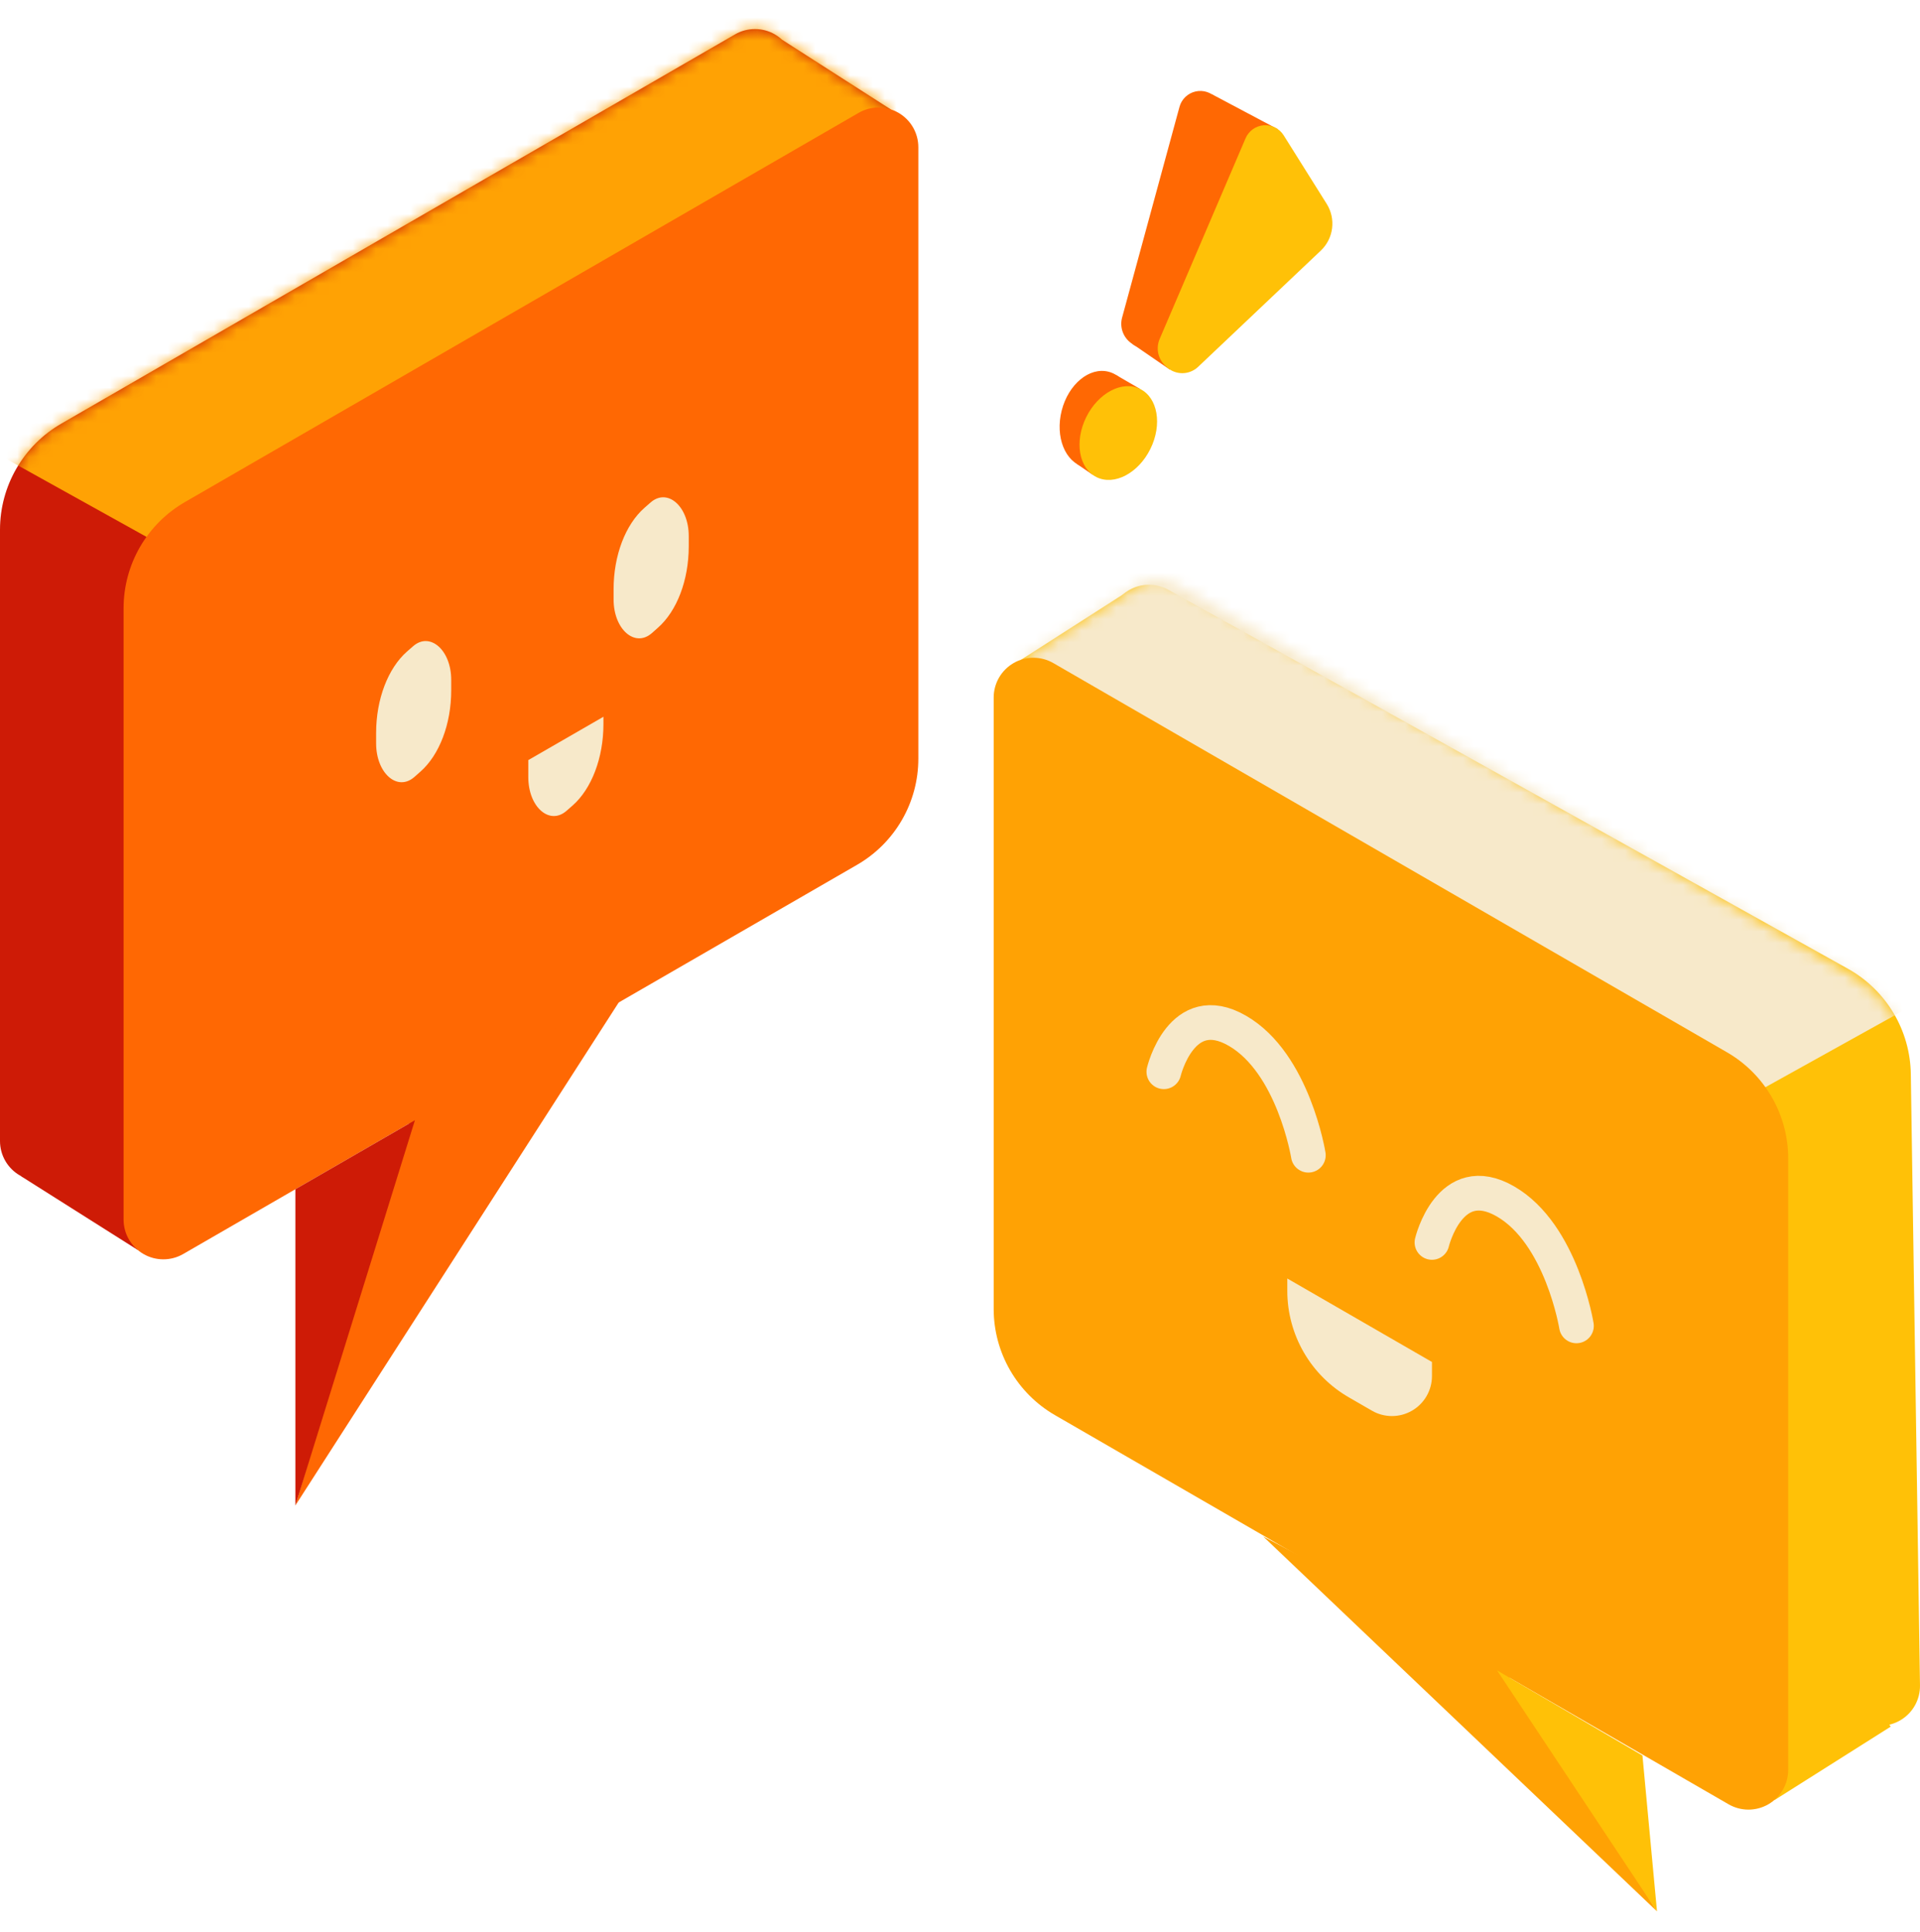 <svg width="166" height="167" viewBox="0 0 166 167" fill="none" xmlns="http://www.w3.org/2000/svg">
<path d="M97.019 27.436L101.979 9.229C102.069 8.903 102.246 8.607 102.492 8.374C102.737 8.14 103.041 7.978 103.372 7.905C103.702 7.832 104.047 7.849 104.368 7.957C104.689 8.064 104.975 8.257 105.195 8.514L109.711 13.874C110.187 14.442 110.451 15.156 110.461 15.896C110.471 16.637 110.225 17.357 109.765 17.937L100.621 29.372C100.306 29.766 99.853 30.025 99.353 30.097C98.854 30.169 98.347 30.048 97.933 29.758L97.812 29.669C97.465 29.424 97.203 29.078 97.061 28.678C96.919 28.278 96.904 27.844 97.019 27.436Z" fill="#FF6803"/>
<path d="M104.765 8.139L110.475 11.166L101.127 31.938L97.943 29.751L104.765 8.139Z" fill="#FF6803"/>
<path d="M100.26 29.305L107.689 11.956C107.823 11.643 108.039 11.372 108.316 11.173C108.592 10.975 108.918 10.855 109.257 10.828C109.597 10.802 109.937 10.868 110.241 11.021C110.546 11.174 110.802 11.407 110.984 11.695L114.707 17.627C115.099 18.254 115.263 18.998 115.17 19.732C115.078 20.467 114.735 21.147 114.2 21.657L103.576 31.72C103.208 32.065 102.722 32.257 102.218 32.257C101.714 32.257 101.228 32.065 100.86 31.72L100.749 31.617C100.441 31.328 100.228 30.951 100.14 30.538C100.053 30.124 100.095 29.694 100.26 29.305Z" fill="#FFC107"/>
<path d="M97.79 37.015C98.369 34.739 97.496 32.552 95.84 32.13C94.184 31.709 92.371 33.212 91.792 35.487C91.212 37.763 92.085 39.95 93.741 40.372C95.397 40.794 97.21 39.291 97.79 37.015Z" fill="#FF6803"/>
<path d="M98.569 33.617L96.478 32.406L93.112 40.107L94.456 41.029L98.569 33.617Z" fill="#FF6803"/>
<path d="M99.462 38.8C100.501 36.694 100.1 34.373 98.567 33.617C97.034 32.861 94.95 33.956 93.911 36.062C92.872 38.169 93.273 40.489 94.806 41.245C96.339 42.001 98.423 40.906 99.462 38.8Z" fill="#FFC107"/>
<path d="M63.557 2.968L5.31 36.612C3.698 37.539 2.358 38.875 1.426 40.485C0.493 42.094 0.002 43.921 2.75131e-09 45.781L2.75131e-09 98.629C-2.41312e-05 99.232 0.159 99.824 0.46 100.346C0.762 100.868 1.196 101.302 1.718 101.603C2.24 101.905 2.833 102.063 3.436 102.063C4.039 102.063 4.631 101.904 5.153 101.602L63.417 67.962C65.026 67.032 66.362 65.695 67.291 64.085C68.22 62.476 68.71 60.651 68.71 58.792V5.945C68.709 5.342 68.55 4.75 68.249 4.228C67.947 3.706 67.514 3.272 66.992 2.971C66.469 2.669 65.877 2.51 65.275 2.51C64.672 2.509 64.079 2.667 63.557 2.968Z" fill="#CE1B06"/>
<path d="M77.025 9.461L67.627 3.44L1.844 101.684L11.892 108.034L77.025 9.461Z" fill="#CE1B06"/>
<mask id="mask0_478_5842" style="mask-type:luminance" maskUnits="userSpaceOnUse" x="0" y="2" width="78" height="107">
<path d="M77.025 9.457L68.713 22.032V58.803C68.713 60.66 68.224 62.485 67.295 64.094C66.366 65.703 65.03 67.039 63.421 67.968L22.902 91.364L11.889 108.03L1.862 101.691C1.298 101.403 0.825 100.965 0.496 100.424C0.167 99.883 -0.004 99.261 8.95224e-05 98.628V45.781C0 43.922 0.49 42.096 1.419 40.487C2.349 38.877 3.686 37.541 5.296 36.612L63.56 2.971C64.198 2.598 64.94 2.442 65.674 2.527C66.407 2.611 67.094 2.931 67.631 3.44L77.025 9.457Z" fill="white"/>
</mask>
<g mask="url(#mask0_478_5842)">
<path d="M-6.246 35.897L16.474 48.522C16.474 48.522 90.175 4.926 89.45 5.283C88.725 5.641 60.352 -7.338 60.352 -7.338L-6.246 35.897Z" fill="#FFA204"/>
</g>
<path d="M74.245 9.75L15.998 43.391C14.385 44.318 13.045 45.653 12.112 47.263C11.179 48.873 10.687 50.7 10.685 52.56V105.418C10.685 106.021 10.844 106.613 11.146 107.135C11.447 107.657 11.881 108.091 12.403 108.392C12.925 108.694 13.517 108.853 14.12 108.853C14.723 108.854 15.315 108.695 15.837 108.395L74.102 74.751C75.712 73.822 77.049 72.486 77.979 70.876C78.909 69.266 79.398 67.44 79.398 65.582V12.723C79.398 12.12 79.239 11.528 78.938 11.006C78.636 10.484 78.202 10.05 77.68 9.749C77.158 9.448 76.565 9.289 75.962 9.289C75.359 9.29 74.767 9.449 74.245 9.75Z" fill="#FF6803"/>
<path d="M54.412 85.221L25.539 130.125L35.673 96.041L54.412 85.221Z" fill="#FF6803"/>
<path d="M25.539 130.125V102.792L35.873 96.828L25.539 130.125Z" fill="#CE1B06"/>
<path d="M101.013 50.977L159.774 83.738C161.397 84.644 162.754 85.961 163.707 87.556C164.661 89.152 165.177 90.97 165.206 92.829L165.999 145.68C166.008 146.283 165.859 146.877 165.565 147.404C165.272 147.931 164.845 148.371 164.327 148.68C163.81 148.99 163.22 149.157 162.617 149.166C162.014 149.175 161.419 149.025 160.893 148.732L102.128 115.967C100.505 115.062 99.15 113.745 98.197 112.15C97.244 110.555 96.728 108.737 96.7 106.88L95.907 54.025C95.898 53.423 96.048 52.828 96.342 52.302C96.636 51.776 97.063 51.337 97.58 51.028C98.098 50.719 98.687 50.551 99.29 50.543C99.892 50.534 100.487 50.684 101.013 50.977Z" fill="#FFC107"/>
<path d="M88.285 57.023L97.683 51.002L163.466 149.246L153.418 155.596L88.285 57.023Z" fill="#FFC107"/>
<mask id="mask1_478_5842" style="mask-type:luminance" maskUnits="userSpaceOnUse" x="88" y="50" width="78" height="106">
<path d="M88.285 57.02L96.597 69.594V106.365C96.597 108.223 97.087 110.048 98.016 111.657C98.945 113.265 100.28 114.602 101.889 115.531L142.408 138.926L153.418 155.592L163.445 149.253H163.463C164.021 148.965 164.489 148.529 164.815 147.991C165.14 147.454 165.31 146.837 165.307 146.209V93.343C165.307 91.485 164.818 89.659 163.889 88.05C162.96 86.44 161.624 85.103 160.014 84.174L101.746 50.534C101.109 50.162 100.368 50.006 99.635 50.09C98.902 50.175 98.216 50.495 97.68 51.002L88.285 57.02Z" fill="white"/>
</mask>
<g mask="url(#mask1_478_5842)">
<path d="M171.557 83.463L148.837 96.084C148.837 96.084 75.132 52.488 75.857 52.845C76.582 53.203 104.955 40.224 104.955 40.224L171.557 83.463Z" fill="#F7E9CA"/>
</g>
<path d="M91.065 57.312L149.312 90.956C150.921 91.886 152.257 93.222 153.186 94.832C154.115 96.442 154.604 98.267 154.604 100.126V152.984C154.604 153.587 154.445 154.179 154.144 154.701C153.842 155.223 153.408 155.657 152.886 155.958C152.364 156.26 151.771 156.418 151.168 156.418C150.565 156.418 149.973 156.258 149.451 155.957L91.204 122.317C89.596 121.386 88.26 120.049 87.331 118.44C86.403 116.831 85.913 115.005 85.912 113.147V60.289C85.912 59.686 86.072 59.094 86.373 58.572C86.675 58.05 87.108 57.617 87.63 57.315C88.152 57.013 88.744 56.854 89.347 56.854C89.95 56.854 90.543 57.012 91.065 57.312Z" fill="#FFA204"/>
<path d="M109.215 132.808L143.262 165.215L129.637 143.603L109.215 132.808Z" fill="#FFA204"/>
<path d="M123.805 118.947V117.725L111.298 110.51V111.582C111.298 113.449 111.791 115.282 112.725 116.897C113.66 118.513 115.004 119.853 116.622 120.784L118.613 121.934C119.138 122.239 119.734 122.399 120.341 122.4C120.948 122.401 121.545 122.242 122.071 121.939C122.597 121.636 123.034 121.201 123.339 120.675C123.643 120.15 123.804 119.554 123.805 118.947Z" fill="#F7E9CA"/>
<path d="M136.297 114.605C136.297 114.605 135.011 106.651 130.165 103.849C125.32 101.048 123.805 107.391 123.805 107.391" stroke="#F7E9CA" stroke-width="3" stroke-linecap="round" stroke-linejoin="round"/>
<path d="M113.117 99.854C113.117 99.854 111.834 91.9 106.985 89.098C102.136 86.297 100.624 92.639 100.624 92.639" stroke="#F7E9CA" stroke-width="3" stroke-linecap="round" stroke-linejoin="round"/>
<path d="M143.262 165.215L142.004 151.74L129.437 144.389L143.262 165.215Z" fill="#FFC107"/>
<path d="M35.706 55.866L35.191 56.316C33.541 57.767 32.519 60.45 32.519 63.352V64.252C32.519 66.836 34.355 68.451 35.828 67.158L36.339 66.707C37.993 65.257 39.011 62.577 39.011 59.675V58.771C39.015 56.187 37.164 54.576 35.706 55.866Z" fill="#F7E9CA"/>
<path d="M56.238 43.441L55.724 43.891C54.069 45.342 53.051 48.022 53.051 50.923V51.817C53.051 54.397 54.891 56.012 56.363 54.722L56.874 54.268C58.529 52.817 59.547 50.137 59.547 47.236V46.332C59.547 43.762 57.707 42.147 56.238 43.441Z" fill="#F7E9CA"/>
<path d="M52.172 61.955V62.595C52.172 65.496 51.154 68.18 49.499 69.631L48.985 70.081C47.516 71.371 45.676 69.759 45.676 67.176V66.272C45.676 66.079 45.676 65.889 45.676 65.7L52.172 61.955Z" fill="#F7E9CA"/>
</svg>
